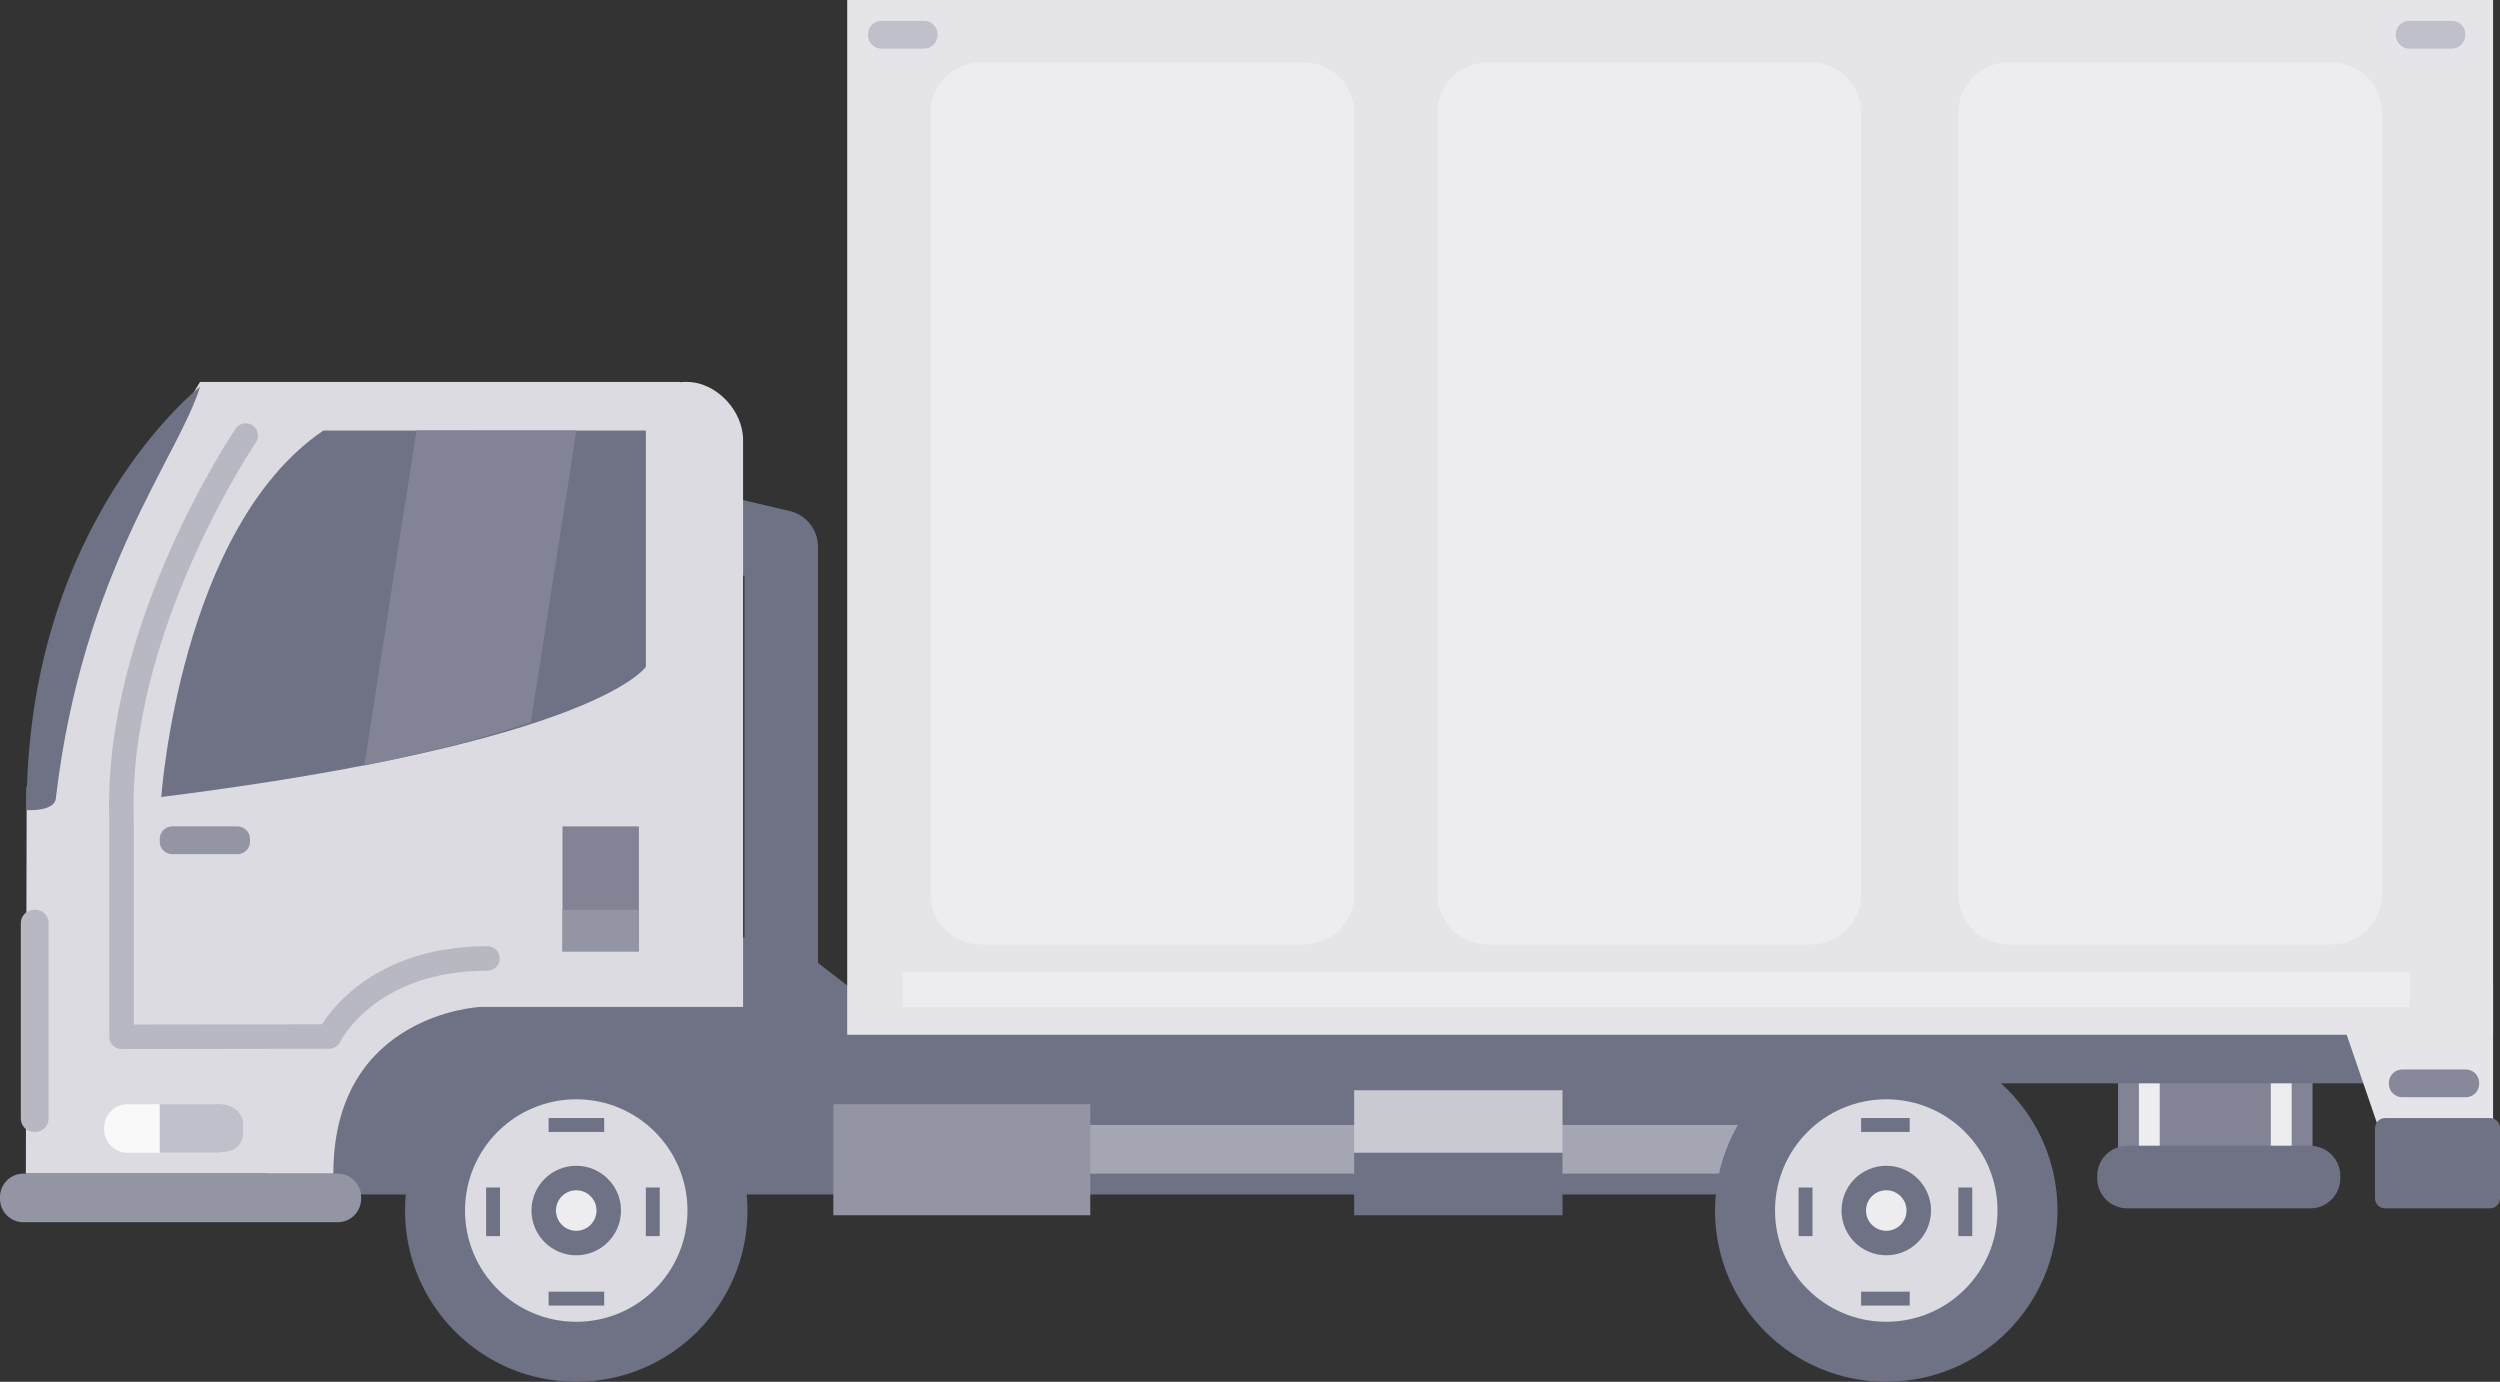 <?xml version="1.0" encoding="utf-8"?>
<!-- Generator: Adobe Illustrator 21.1.0, SVG Export Plug-In . SVG Version: 6.00 Build 0)  -->
<!DOCTYPE svg PUBLIC "-//W3C//DTD SVG 1.1//EN" "http://www.w3.org/Graphics/SVG/1.1/DTD/svg11.dtd">
<svg version="1.1" id="レイヤー_1" xmlns="http://www.w3.org/2000/svg" xmlns:xlink="http://www.w3.org/1999/xlink" x="0px"
	 y="0px" width="102.048px" height="56.403px" viewBox="0 0 102.048 56.403" style="enable-background:new 0 0 102.048 56.403;"
	 xml:space="preserve">
<rect x="0" y="0" width="102.048" height="56.403" fill="#333333" stroke="none"/>
<style type="text/css">
	.st0{fill:#828395;}
	.st1{fill:#EDEDF0;}
	.st2{fill:#6F7185;}
	.st3{fill:none;stroke:#6F7185;stroke-width:3;stroke-linecap:round;stroke-linejoin:round;stroke-miterlimit:10;}
	.st4{fill:#DBDBE1;}
	.st5{fill:#9394A4;}
	.st6{fill:#F9F9FA;}
	.st7{fill:#BFC0C9;}
	.st8{fill:#B7B8C2;}
	.st9{fill:#EDEDF0;stroke:#6F7185;stroke-miterlimit:10;}
	.st10{fill:#A5A6B3;}
	.st11{fill:none;stroke:#B7B8C2;stroke-linecap:round;stroke-linejoin:round;stroke-miterlimit:10;}
	.st12{fill:#E4E4E9;}
	.st13{fill:#C9CAD1;}
	.st14{fill:#87899A;}
</style>
<g>
	<g>
		<rect x="86.458" y="43.654" class="st0" width="7.937" height="3.969"/>
		<rect x="87.308" y="43.654" class="st1" width="0.85" height="3.118"/>
		<rect x="92.694" y="43.654" class="st1" width="0.85" height="3.118"/>
		<path class="st2" d="M95.529,48.099c0,0.676-0.548,1.225-1.225,1.225h-7.472c-0.676,0-1.225-0.548-1.225-1.225v-0.102
			c0-0.676,0.548-1.225,1.225-1.225h7.472c0.676,0,1.225,0.548,1.225,1.225V48.099z"/>
	</g>
	<rect x="72.284" y="41.953" class="st2" width="24.662" height="2.268"/>
	<polyline class="st3" points="28.625,21.551 31.89,22.319 31.89,39.969 	"/>
	<path class="st2" d="M77.103,48.757h-62c-3.832,0-6.531-1.412-6.531-5.244l0,0c0-3.832,2.699-5.244,6.531-5.244h16.94l2.631,2.026
		c1.112,0,42.43-0.037,42.43-0.037v8.499H77.103z"/>
	<path class="st4" d="M28.038,15.591h-0.153c-0.04,0-0.078,0.01-0.118,0.012l-0.01-0.012H8.164l-3.648,6.068L1.089,32.138
		L1.055,47.906h12.552c0-6.52,5.987-6.803,5.987-6.803h10.738v-19.32v-3.138v-0.689C30.331,16.759,29.235,15.591,28.038,15.591z"/>
	<path class="st2" d="M26.363,17.575v9.642c0,0-1.956,3.071-19.78,5.316c0,0,0.765-10.989,6.616-14.958H26.363z"/>
	<rect x="22.961" y="33.733" class="st0" width="3.118" height="5.102"/>
	<rect x="22.961" y="37.134" class="st5" width="3.118" height="1.701"/>
	<path class="st6" d="M9.921,46.101c0,0.527-0.428,0.955-0.955,0.955h-3.76c-0.527,0-0.955-0.428-0.955-0.955v-0.074
		c0-0.527,0.428-0.955,0.955-0.955h3.76c0.527,0,0.955,0.428,0.955,0.955V46.101z"/>
	<path class="st7" d="M9.921,46.215c0,0.554-0.342,0.84-1.128,0.84H6.52v-1.984h2.273c0.597-0.059,1.128,0.273,1.128,0.827
		C9.921,45.898,9.921,46.215,9.921,46.215z"/>
	<path class="st2" d="M8.164,15.788c0,0-7.109,5.545-7.075,17.28c0,0,1.126,0.076,1.19-0.477
		C3.368,23.288,7.297,18.645,8.164,15.788z"/>
	<path class="st8" d="M1.984,45.66c0,0.301-0.244,0.546-0.546,0.546H1.396c-0.301,0-0.546-0.244-0.546-0.546v-7.98
		c0-0.301,0.244-0.546,0.546-0.546h0.042c0.301,0,0.546,0.244,0.546,0.546C1.984,37.68,1.984,45.66,1.984,45.66z"/>
	<path class="st5" d="M14.74,48.935c0,0.527-0.428,0.955-0.955,0.955H0.955C0.428,49.89,0,49.463,0,48.935v-0.074
		c0-0.527,0.428-0.955,0.955-0.955h12.831c0.527,0,0.955,0.428,0.955,0.955v0.074H14.74z"/>
	<g>
		<circle class="st2" cx="23.522" cy="49.413" r="6.99"/>
		<g>
			<circle class="st4" cx="23.522" cy="49.413" r="4.541"/>
			<circle class="st9" cx="23.522" cy="49.413" r="1.327"/>
			<rect x="22.394" y="45.638" class="st2" width="2.268" height="0.567"/>
			<rect x="22.394" y="52.725" class="st2" width="2.268" height="0.567"/>
			<rect x="26.363" y="48.473" class="st2" width="0.567" height="1.984"/>
			<rect x="19.843" y="48.473" class="st2" width="0.567" height="1.984"/>
		</g>
	</g>
	<rect x="40.819" y="45.922" class="st10" width="30.898" height="1.984"/>
	<g>
		<circle class="st2" cx="76.996" cy="49.413" r="6.99"/>
		<g>
			<circle class="st4" cx="76.996" cy="49.413" r="4.541"/>
			<circle class="st9" cx="76.996" cy="49.413" r="1.327"/>
			<rect x="75.969" y="45.638" class="st2" width="1.984" height="0.567"/>
			<rect x="75.969" y="52.725" class="st2" width="1.984" height="0.567"/>
			<rect x="79.938" y="48.473" class="st2" width="0.567" height="1.984"/>
			<rect x="73.418" y="48.473" class="st2" width="0.567" height="1.984"/>
		</g>
	</g>
	<path class="st11" d="M10.032,17.778c0,0-5.355,7.875-5.071,15.702v8.841l8.474-0.012c0,0,1.53-3.186,6.462-3.186"/>
	<path class="st5" d="M10.205,34.356c0,0.282-0.229,0.51-0.51,0.51H7.03c-0.282,0-0.51-0.229-0.51-0.51v-0.113
		c0-0.282,0.229-0.51,0.51-0.51h2.664c0.282,0,0.51,0.229,0.51,0.51L10.205,34.356L10.205,34.356z"/>
	<rect x="34.016" y="45.071" class="st5" width="10.488" height="4.535"/>
	<polygon class="st12" points="101.765,46.205 97.15,46.205 95.109,40.252 101.765,40.252 	"/>
	<g>
		<path class="st0" d="M16.998,17.575l-2.128,13.67c2.931-0.573,5.14-1.22,6.798-1.761l1.861-11.908L16.998,17.575L16.998,17.575z"
			/>
	</g>
	<g>
		<rect x="34.583" class="st12" width="67.182" height="42.237"/>
		<g>
			<path class="st1" d="M55.276,36.511c0,1.127-0.914,2.041-2.041,2.041H40.026c-1.127,0-2.041-0.914-2.041-2.041V4.592
				c0-1.127,0.914-2.041,2.041-2.041h13.209c1.127,0,2.041,0.914,2.041,2.041V36.511z"/>
			<path class="st1" d="M75.969,36.511c0,1.127-0.914,2.041-2.041,2.041H60.719c-1.128,0-2.041-0.914-2.041-2.041V4.592
				c0-1.127,0.914-2.041,2.041-2.041h13.209c1.128,0,2.041,0.914,2.041,2.041V36.511z"/>
			<path class="st1" d="M97.23,36.511c0,1.127-0.914,2.041-2.041,2.041h-13.21c-1.127,0-2.041-0.914-2.041-2.041V4.592
				c0-1.127,0.914-2.041,2.041-2.041h13.21c1.127,0,2.041,0.914,2.041,2.041V36.511z"/>
		</g>
		<rect x="36.851" y="39.686" class="st1" width="61.513" height="1.417"/>
		<path class="st7" d="M38.268,1.44c0,0.301-0.244,0.544-0.545,0.544h-1.746c-0.301,0-0.545-0.244-0.545-0.544V1.395
			c0-0.301,0.244-0.544,0.545-0.544h1.746c0.301,0,0.545,0.244,0.545,0.544V1.44z"/>
		<path class="st7" d="M100.631,1.44c0,0.301-0.244,0.544-0.544,0.544h-1.746c-0.301,0-0.544-0.244-0.544-0.544V1.395
			c0-0.301,0.244-0.544,0.544-0.544h1.746c0.301,0,0.544,0.244,0.544,0.544V1.44z"/>
	</g>
	<rect x="55.276" y="44.504" class="st13" width="8.504" height="2.551"/>
	<rect x="55.276" y="47.056" class="st2" width="8.504" height="2.551"/>
	<path class="st14" d="M101.198,44.242c0,0.301-0.244,0.546-0.546,0.546h-2.594c-0.301,0-0.546-0.244-0.546-0.546V44.2
		c0-0.301,0.244-0.546,0.546-0.546h2.594c0.301,0,0.546,0.244,0.546,0.546V44.242z"/>
	<path class="st2" d="M102.048,48.915c0,0.225-0.183,0.408-0.408,0.408h-4.286c-0.226,0-0.408-0.183-0.408-0.408v-2.868
		c0-0.225,0.183-0.408,0.408-0.408h4.286c0.226,0,0.408,0.183,0.408,0.408V48.915z"/>
</g>
</svg>
